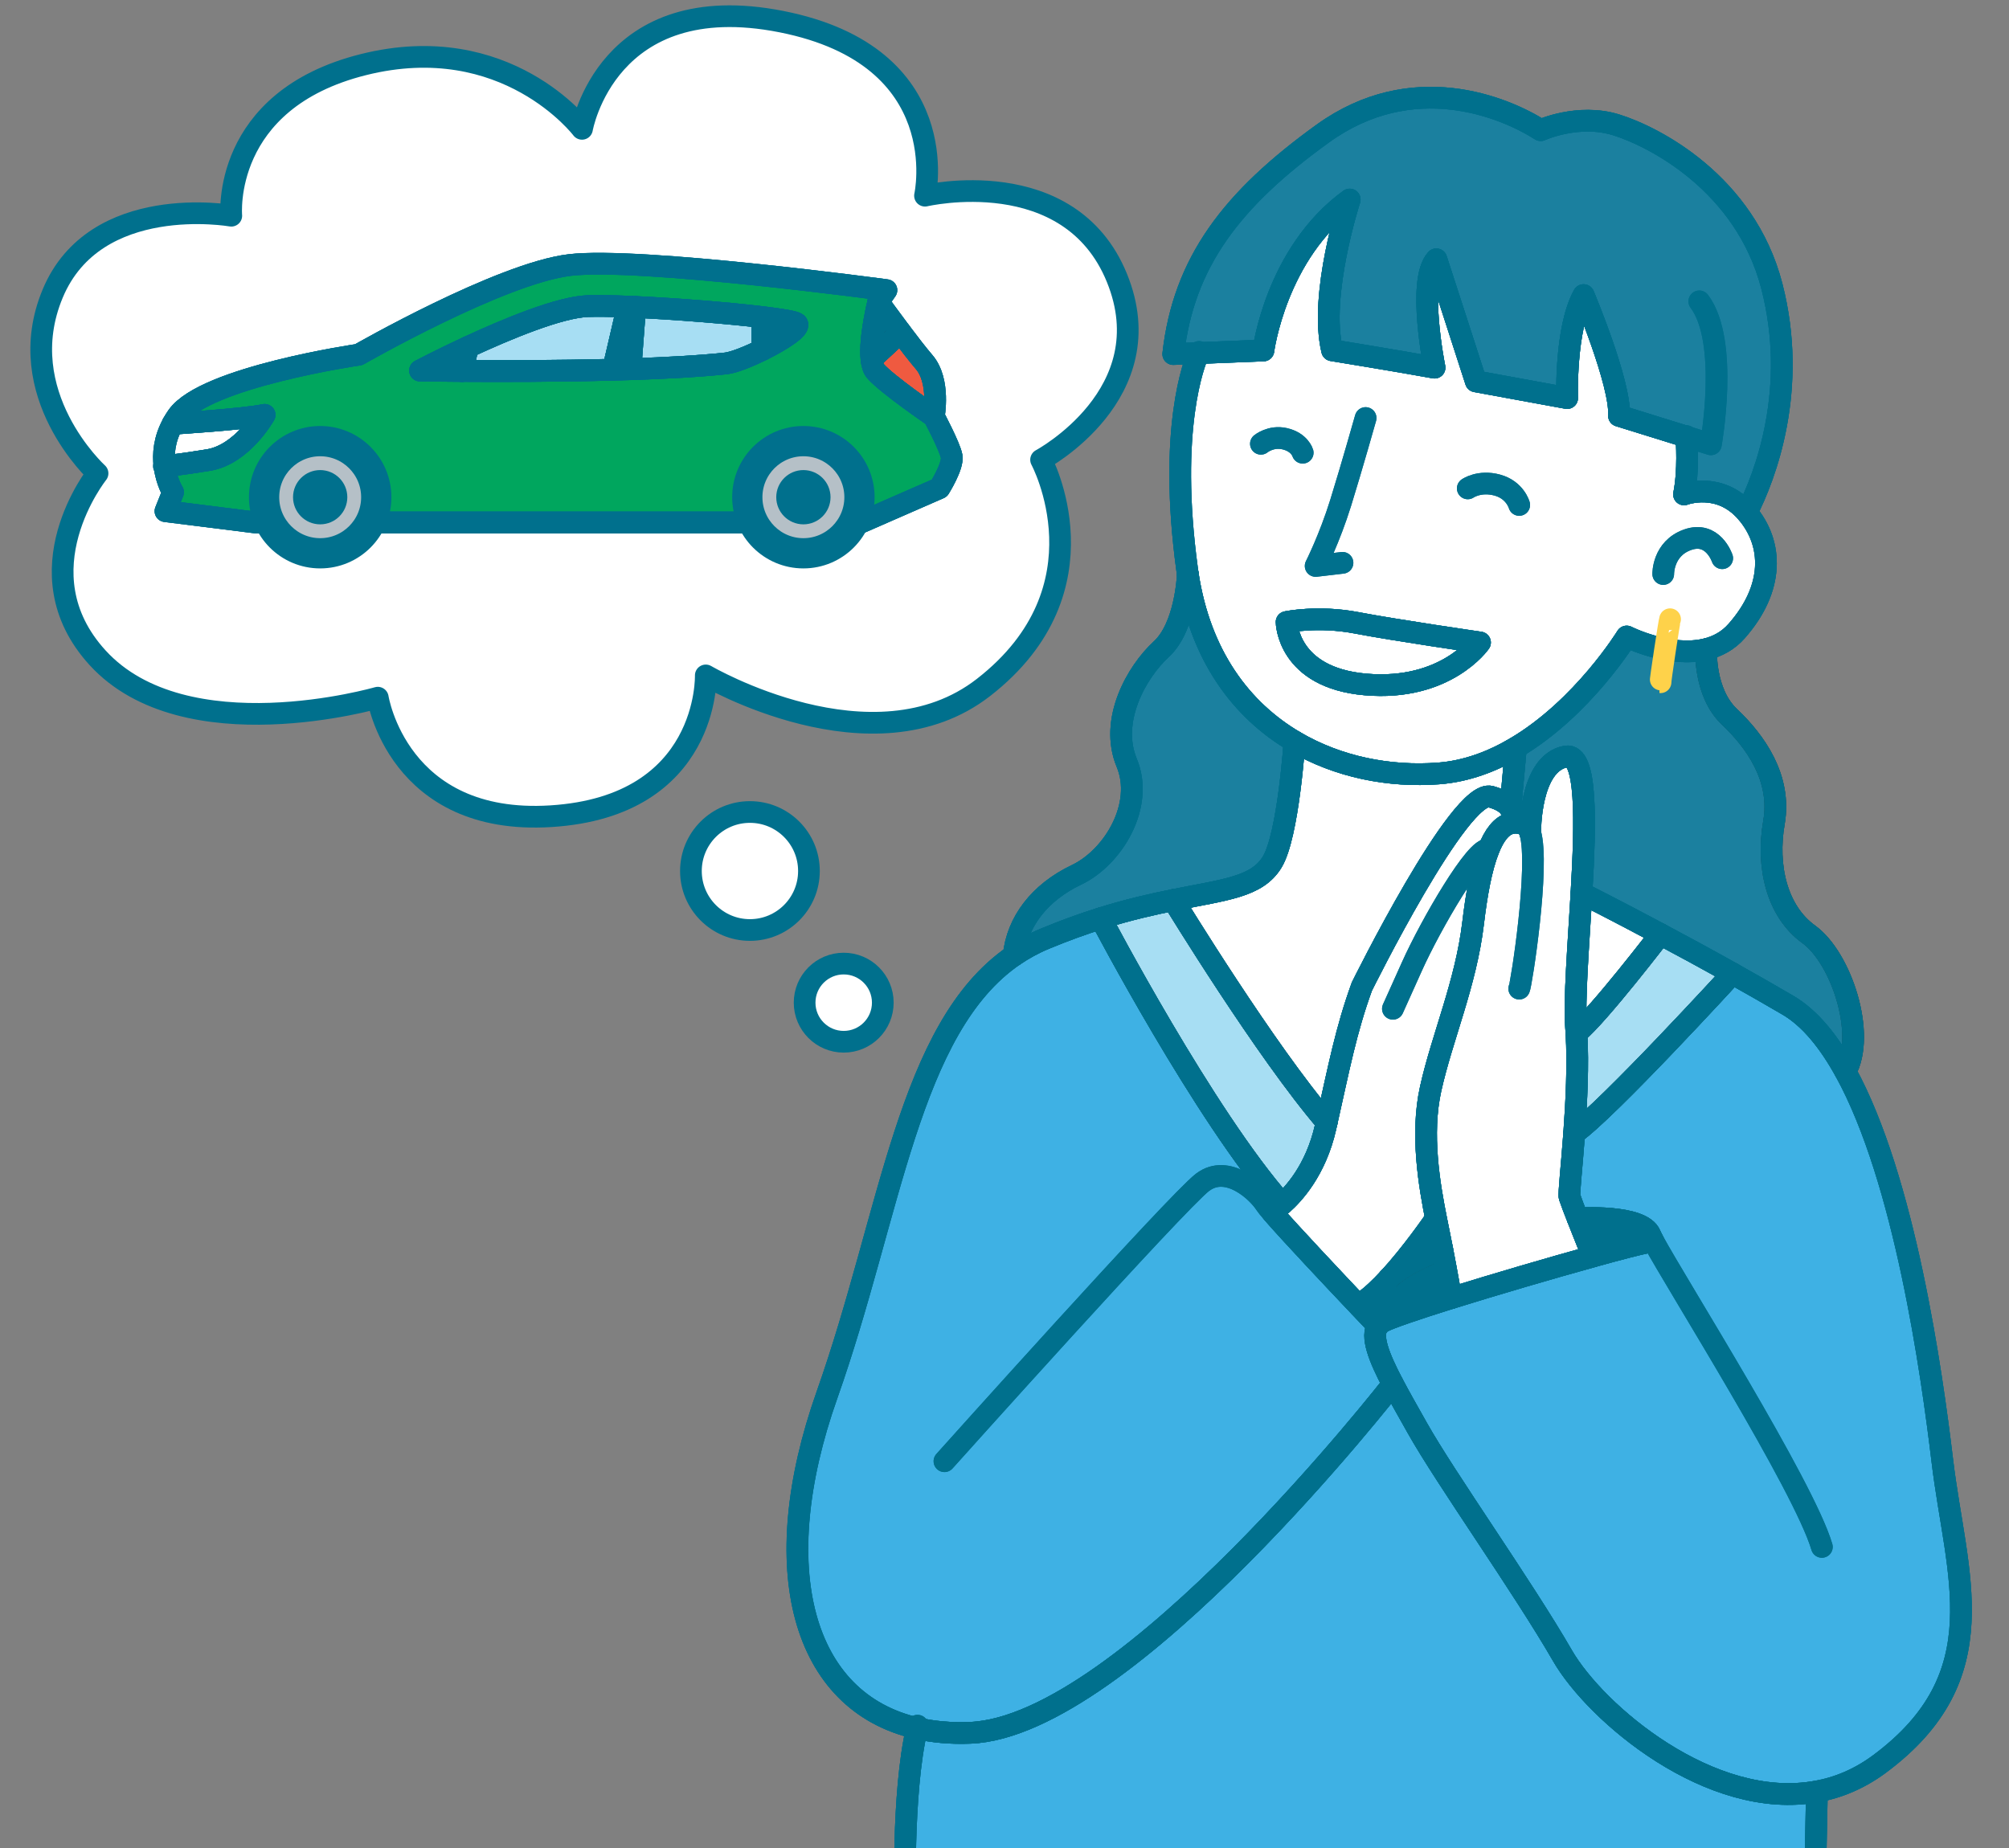 <svg width="250" height="230" viewBox="0 0 250 230" fill="none" xmlns="http://www.w3.org/2000/svg">
<rect x="0" y="0" width="250" height="230" fill="#808080" stroke="none"/>
<g clip-path="url(#clip0_2023_15756)">
<path d="M114.111 215.098C112.185 223.23 112.67 237.405 112.67 237.405H225.811L226.1 223.061L226.087 222.96C212.868 225.392 198.578 213.211 194.448 206.056C189.496 197.466 179.916 183.998 176.372 177.699C175.287 175.765 174.222 173.912 173.347 172.241C173.347 172.241 140.172 214.916 120.728 215.657C118.336 215.751 116.126 215.549 114.111 215.091V215.098Z" fill="#3EB1E4"/>
<path d="M146 112.023C152.521 110.709 156.449 110.399 158.329 107.26C160.323 103.925 161.085 92.276 161.085 92.276C154.509 88.402 149.348 81.624 147.812 71.457C147.799 71.807 147.516 78.033 144.511 80.802C141.411 83.652 138.023 89.688 140.212 94.944C142.409 100.212 138.562 106.687 133.96 108.883C129.352 111.08 126.569 114.738 126.145 118.935C127.33 118.127 128.604 117.42 129.985 116.847C132.491 115.803 134.822 114.967 136.978 114.293C140.421 113.215 143.406 112.542 146 112.023Z" fill="#1B809F"/>
<path d="M136.978 114.294C136.978 114.294 149.907 138.953 159.569 149.854C160.923 148.668 163.746 145.656 164.959 140.267C165.006 140.064 165.053 139.869 165.087 139.68C157.527 130.895 146.289 112.495 145.993 112.023C143.399 112.542 140.414 113.216 136.972 114.294H136.978Z" fill="#A7DEF3"/>
<path d="M209.857 54.344C209.897 54.89 210.16 58.541 209.567 61.533C209.567 61.533 213.987 59.842 217.356 63.77C219.687 59.256 223.803 48.395 220.482 35.587C217.167 22.786 205.815 16.992 201.098 15.53C196.375 14.068 191.727 16.197 191.727 16.197C187.125 13.266 175.752 8.59 164.622 16.608C153.229 24.814 147.28 32.677 146 44.063L149.14 43.941L157.218 43.618C157.218 43.618 158.767 31.524 167.957 24.834C167.957 24.834 164.11 36.672 165.768 43.591C165.768 43.591 174.169 44.959 178.515 45.754C178.515 45.754 176.318 34.927 178.737 32.272C178.737 32.272 182.887 45.053 183.655 47.458L195.015 49.54C195.015 49.54 194.738 40.903 197.063 36.726C197.063 36.726 201.698 47.721 201.469 51.743L209.85 54.344H209.857Z" fill="#1B809F"/>
<path d="M149.139 43.948C148.621 45.1 145.333 53.34 147.725 70.891C147.745 71.073 147.778 71.255 147.805 71.443C147.799 71.45 147.805 71.45 147.805 71.457C149.342 81.624 154.502 88.401 161.078 92.275C166.508 95.489 172.909 96.722 179.006 96.264C182.503 96.001 185.744 94.755 188.634 93.043C197.009 88.085 202.425 79.218 202.425 79.218C202.425 79.218 207.741 81.906 212.309 80.795C213.711 80.458 215.038 79.764 216.123 78.524C220.771 73.242 220.711 67.691 217.349 63.769C213.98 59.842 209.56 61.533 209.56 61.533C210.16 58.541 209.89 54.889 209.85 54.344L201.469 51.743C201.698 47.721 197.062 36.725 197.062 36.725C194.738 40.903 195.014 49.54 195.014 49.54L183.655 47.458C182.894 45.06 178.737 32.272 178.737 32.272C176.318 34.927 178.514 45.754 178.514 45.754C174.169 44.959 165.767 43.591 165.767 43.591C164.11 36.672 167.957 24.834 167.957 24.834C158.767 31.524 157.218 43.618 157.218 43.618L149.139 43.941V43.948ZM169.924 85.188C160.175 84.345 160.101 77.419 160.101 77.419C160.101 77.419 164.002 76.591 168.792 77.514C173.576 78.43 184.167 79.966 184.167 79.966C184.167 79.966 179.956 86.057 169.924 85.188Z" fill="white"/>
<path d="M158.329 107.259C156.45 110.399 152.522 110.709 146 112.023C146.29 112.488 157.528 130.894 165.094 139.68C166.643 132.794 167.499 128.24 169.473 122.796C169.473 122.796 181.681 98.083 185.515 99.154C186.936 99.552 187.63 100.104 187.954 100.643L188.641 93.043C185.751 94.755 182.51 96.001 179.013 96.264C172.909 96.722 166.515 95.482 161.085 92.275C161.085 92.275 160.33 103.924 158.329 107.259Z" fill="white"/>
<path d="M114.112 215.099C116.119 215.557 118.329 215.759 120.728 215.665C140.172 214.924 173.347 172.249 173.347 172.249C171.595 168.921 170.564 166.28 171.467 165.013C171.305 164.838 170.436 163.928 169.203 162.628C166.043 159.293 160.526 153.438 158.349 150.925L158.841 150.433C158.841 150.433 159.131 150.245 159.582 149.854C149.921 138.953 136.992 114.294 136.992 114.294C134.836 114.968 132.505 115.803 129.998 116.847C128.624 117.42 127.344 118.128 126.158 118.936C113.034 127.964 110.898 151.08 102.914 173.637C95.281 195.203 99.788 211.831 114.125 215.099H114.112Z" fill="#3EB1E4"/>
<path d="M165.087 139.679C165.046 139.868 165.006 140.07 164.959 140.266C163.746 145.655 160.923 148.667 159.569 149.853C159.117 150.244 158.828 150.432 158.828 150.432L158.336 150.924C160.512 153.437 166.037 159.299 169.19 162.627L169.695 161.987C170.672 161.306 171.75 160.276 172.808 159.13C172.815 159.123 172.828 159.117 172.842 159.097C175.718 155.97 178.413 152.029 178.413 152.029L178.757 151.962C177.854 147.468 176.769 141.141 178.029 135.489C179.458 129.061 182.402 122.445 183.311 114.866C183.729 111.308 184.315 108.047 185.225 105.743C185.926 103.951 186.828 102.745 188.001 102.455L187.98 102.388C187.98 102.388 188.486 101.539 187.947 100.643C187.623 100.097 186.929 99.552 185.508 99.154C181.674 98.083 169.466 122.795 169.466 122.795C167.492 128.239 166.636 132.787 165.087 139.679Z" fill="white"/>
<path d="M160.108 77.42C160.108 77.42 160.183 84.346 169.932 85.188C179.963 86.057 184.174 79.967 184.174 79.967C184.174 79.967 173.583 78.431 168.8 77.514C164.003 76.598 160.108 77.42 160.108 77.42Z" fill="white"/>
<path d="M169.702 161.987L169.196 162.627C170.429 163.928 171.298 164.837 171.46 165.012C171.588 164.837 171.75 164.682 171.959 164.561C172.76 164.089 176.196 162.924 180.582 161.556C180.549 161.388 180.138 158.908 179.464 155.445C179.464 155.445 174.997 157.002 172.841 159.09C172.834 159.104 172.821 159.11 172.808 159.124C171.75 160.269 170.672 161.3 169.695 161.981L169.702 161.987Z" fill="#00708D"/>
<path d="M205.747 154.475L204.965 154.636C203.921 154.839 201.408 155.485 198.215 156.375C193.04 157.803 186.067 159.844 180.576 161.556C176.19 162.93 172.754 164.096 171.952 164.567C171.743 164.689 171.588 164.844 171.454 165.019C170.551 166.279 171.582 168.926 173.333 172.255C174.216 173.932 175.274 175.778 176.359 177.712C179.896 184.011 189.476 197.473 194.435 206.07C198.565 213.225 212.855 225.406 226.074 222.974C228.748 222.495 231.39 221.397 233.882 219.551C248.691 208.556 243.409 196.017 241.711 181.876C240.384 170.813 237.035 146.821 229.645 133.38C227.596 129.641 225.225 126.723 222.503 125.12C220.192 123.766 217.861 122.438 215.59 121.165C215.59 121.165 199.946 138.251 195.89 141.054C195.574 145.325 195.203 148.647 195.311 148.95C195.553 149.671 195.931 150.641 196.321 151.638H196.328C196.328 151.638 204.319 151.106 205.363 153.7C205.424 153.862 205.565 154.118 205.747 154.475Z" fill="#3EB1E4"/>
<path d="M172.842 159.097C174.998 157.008 179.465 155.452 179.465 155.452C179.357 154.893 179.236 154.307 179.114 153.7C179.007 153.154 178.885 152.582 178.764 151.962L178.42 152.029C178.42 152.029 175.719 155.964 172.849 159.097H172.842Z" fill="#EF5A40"/>
<path d="M190.419 103.622C190.419 103.622 190.284 94.991 194.866 94.156C197.513 93.684 197.318 102.234 196.799 111.154C196.799 111.154 200.869 113.196 206.622 116.268C209.324 117.703 212.396 119.374 215.59 121.159C217.86 122.426 220.191 123.76 222.502 125.114C225.224 126.711 227.596 129.635 229.644 133.374C232.251 128.739 229.118 119.226 225.09 116.302C221.054 113.384 219.814 107.745 220.744 102.396C221.721 96.831 218.406 92.242 215.206 89.217C212.006 86.192 212.309 80.809 212.309 80.809C207.734 81.927 202.425 79.232 202.425 79.232C202.425 79.232 197.001 88.092 188.633 93.051L187.946 100.657C188.479 101.553 187.98 102.402 187.98 102.402L188 102.47C188.526 102.335 189.119 102.389 189.765 102.652C190.048 102.766 190.257 103.11 190.405 103.629H190.412L190.419 103.622Z" fill="#1B809F"/>
<path d="M196.133 127.896L196.18 128.583C198.902 126.366 206.63 116.267 206.63 116.267C200.876 113.195 196.807 111.153 196.807 111.153C196.423 117.682 195.877 124.406 196.133 127.896Z" fill="white"/>
<path d="M196.173 128.583L196.126 127.896C195.863 124.4 196.416 117.682 196.8 111.154C197.318 102.24 197.514 93.684 194.866 94.155C190.278 94.991 190.419 103.621 190.419 103.621H190.413C190.258 103.103 190.056 102.759 189.773 102.644C189.126 102.375 188.533 102.321 188.007 102.463C186.835 102.752 185.932 103.958 185.232 105.75C184.322 108.055 183.743 111.315 183.318 114.873C182.409 122.452 179.464 129.062 178.036 135.496C176.776 141.155 177.861 147.475 178.764 151.969C178.885 152.589 179.006 153.161 179.114 153.707C179.235 154.314 179.357 154.9 179.464 155.459C180.138 158.922 180.549 161.401 180.583 161.563C186.074 159.852 193.047 157.81 198.221 156.382C198.221 156.382 197.211 153.936 196.328 151.652C195.937 150.648 195.567 149.678 195.317 148.964C195.21 148.661 195.587 145.339 195.897 141.068C196.18 137.194 196.409 132.525 196.18 128.604L196.173 128.583Z" fill="white"/>
<path d="M196.173 128.584C196.402 132.505 196.173 137.167 195.89 141.048C199.952 138.252 215.59 121.159 215.59 121.159C212.396 119.367 209.317 117.703 206.622 116.268C206.622 116.268 198.895 126.367 196.173 128.584Z" fill="#A7DEF3"/>
<path d="M205.363 153.701C204.319 151.1 196.328 151.639 196.328 151.639H196.321C197.211 153.923 198.214 156.369 198.214 156.369C201.408 155.479 203.921 154.833 204.965 154.63L205.747 154.469C205.565 154.118 205.424 153.856 205.363 153.694V153.701Z" fill="#00708D"/>
<path d="M211.46 37.506C215.219 42.485 212.901 55.3 212.901 55.3L209.849 54.35L201.468 51.749C201.697 47.727 197.062 36.732 197.062 36.732C194.737 40.909 195.014 49.546 195.014 49.546L183.654 47.464C182.893 45.066 178.736 32.278 178.736 32.278C176.317 34.933 178.514 45.76 178.514 45.76C174.168 44.965 165.767 43.597 165.767 43.597C164.109 36.678 167.956 24.84 167.956 24.84C158.766 31.53 157.217 43.624 157.217 43.624L149.139 43.947L145.999 44.069C147.286 32.682 153.235 24.82 164.621 16.614C175.751 8.596 187.124 13.272 191.726 16.203C191.726 16.203 196.374 14.081 201.097 15.536C205.814 16.998 217.159 22.792 220.481 35.593C223.796 48.401 219.686 59.261 217.355 63.776" stroke="#00708D" stroke-width="2.7" stroke-linecap="round" stroke-linejoin="round"/>
<path d="M169.937 52.025C169.937 52.025 168.226 58.096 166.838 62.569C165.444 67.043 163.719 70.439 163.719 70.439L167.061 70.048" stroke="#00708D" stroke-width="2.7" stroke-linecap="round" stroke-linejoin="round"/>
<path d="M214.31 69.476C214.31 69.476 213.164 66.033 209.978 67.185C206.899 68.297 206.973 71.443 206.973 71.443" stroke="#00708D" stroke-width="2.7" stroke-linecap="round" stroke-linejoin="round"/>
<path d="M184.173 79.966C184.173 79.966 173.582 78.43 168.799 77.513C164.002 76.597 160.107 77.419 160.107 77.419C160.107 77.419 160.182 84.345 169.931 85.187C179.963 86.056 184.173 79.966 184.173 79.966Z" stroke="#00708D" stroke-width="2.7" stroke-linecap="round" stroke-linejoin="round"/>
<path d="M189.051 62.846C189.051 62.846 188.539 60.973 186.322 60.373C184.099 59.767 182.65 60.785 182.65 60.785" stroke="#00708D" stroke-width="2.7" stroke-linecap="round" stroke-linejoin="round"/>
<path d="M162.108 56.344C162.108 56.344 161.731 55.024 159.845 54.599C158.147 54.215 156.907 55.233 156.907 55.233" stroke="#00708D" stroke-width="2.7" stroke-linecap="round" stroke-linejoin="round"/>
<path d="M189.052 123.044C189.287 122.721 191.639 107.71 190.413 103.627C190.258 103.109 190.056 102.765 189.773 102.65C189.126 102.381 188.533 102.327 188.007 102.468C186.835 102.758 185.932 103.964 185.232 105.756C184.322 108.061 183.743 111.321 183.318 114.879C182.409 122.458 179.464 129.068 178.036 135.502C176.776 141.161 177.861 147.481 178.764 151.975C178.885 152.595 179.006 153.167 179.114 153.713C179.235 154.319 179.357 154.906 179.464 155.465C180.138 158.928 180.549 161.407 180.583 161.569" stroke="#00708D" stroke-width="2.7" stroke-linecap="round" stroke-linejoin="round"/>
<path d="M190.419 103.62C190.419 103.62 190.285 94.99 194.866 94.154C197.514 93.683 197.318 102.233 196.8 111.153C196.416 117.681 195.87 124.405 196.126 127.895L196.173 128.582C196.402 132.504 196.173 137.166 195.89 141.047C195.573 145.318 195.203 148.64 195.311 148.943C195.553 149.664 195.931 150.634 196.321 151.631C197.211 153.915 198.215 156.361 198.215 156.361" stroke="#00708D" stroke-width="2.7" stroke-linecap="round" stroke-linejoin="round"/>
<path d="M204.965 154.63C203.921 154.832 201.408 155.479 198.215 156.368C193.04 157.796 186.067 159.838 180.576 161.549C176.19 162.923 172.754 164.089 171.952 164.561C171.743 164.682 171.588 164.837 171.454 165.012C170.551 166.272 171.582 168.92 173.333 172.248C174.216 173.926 175.274 175.772 176.359 177.705C179.896 184.005 189.476 197.466 194.435 206.063C198.565 213.218 212.855 225.399 226.074 222.967C228.748 222.489 231.39 221.391 233.882 219.544C248.691 208.549 243.409 196.011 241.711 181.869C240.384 170.806 237.035 146.814 229.645 133.373C227.596 129.634 225.225 126.717 222.503 125.113C220.192 123.759 217.861 122.432 215.59 121.158C212.397 119.366 209.318 117.702 206.623 116.267C200.869 113.195 196.8 111.153 196.8 111.153" stroke="#00708D" stroke-width="2.7" stroke-linecap="round" stroke-linejoin="round"/>
<path d="M158.827 150.432C158.827 150.432 159.117 150.244 159.568 149.853C160.922 148.667 163.745 145.655 164.958 140.266C165.005 140.063 165.052 139.868 165.086 139.679C166.636 132.794 167.491 128.239 169.465 122.795C169.465 122.795 181.674 98.083 185.507 99.154C186.929 99.552 187.623 100.104 187.946 100.643C188.478 101.539 187.98 102.388 187.98 102.388" stroke="#00708D" stroke-width="2.7" stroke-linecap="round" stroke-linejoin="round"/>
<path d="M185.224 105.749C183.789 105.19 178.056 115.034 175.698 120.289L173.333 125.551" stroke="#00708D" stroke-width="2.7" stroke-linecap="round" stroke-linejoin="round"/>
<path d="M171.487 165.046L171.453 165.012C171.292 164.837 170.423 163.927 169.19 162.627C166.03 159.292 160.512 153.437 158.336 150.924C157.891 150.412 157.588 150.035 157.473 149.853C156.557 148.391 152.798 144.766 149.651 147.145C146.498 149.53 117.527 181.862 117.527 181.862" stroke="#00708D" stroke-width="2.7" stroke-linecap="round" stroke-linejoin="round"/>
<path d="M126.145 118.934C127.33 118.126 128.604 117.418 129.985 116.846C132.491 115.801 134.822 114.966 136.978 114.292C140.421 113.214 143.406 112.54 146 112.022C152.521 110.708 156.449 110.398 158.329 107.258C160.323 103.923 161.085 92.274 161.085 92.274" stroke="#00708D" stroke-width="2.7" stroke-linecap="round" stroke-linejoin="round"/>
<path d="M173.34 172.248C173.34 172.248 140.165 214.922 120.721 215.663C118.329 215.758 116.119 215.556 114.105 215.097C99.767 211.83 95.267 195.202 102.894 173.636C110.877 151.072 113.006 127.963 126.138 118.941" stroke="#00708D" stroke-width="2.7" stroke-linecap="round" stroke-linejoin="round"/>
<path d="M196.327 151.638C196.327 151.638 204.318 151.106 205.362 153.699C205.423 153.861 205.564 154.117 205.746 154.474C208.582 159.736 224.476 184.921 226.713 192.527" stroke="#00708D" stroke-width="2.7" stroke-linecap="round" stroke-linejoin="round"/>
<path d="M172.815 159.13C171.757 160.275 170.679 161.306 169.702 161.987" stroke="#00708D" stroke-width="2.7" stroke-linecap="round" stroke-linejoin="round"/>
<path d="M178.413 152.035C178.413 152.035 175.711 155.97 172.841 159.103" stroke="#00708D" stroke-width="2.7" stroke-linecap="round" stroke-linejoin="round"/>
<path d="M112.662 237.412C112.662 237.412 112.184 223.237 114.104 215.105C114.124 214.997 114.151 214.882 114.178 214.774" stroke="#00708D" stroke-width="2.7" stroke-linecap="round" stroke-linejoin="round"/>
<path d="M226.093 223.067L225.804 237.411" stroke="#00708D" stroke-width="2.7" stroke-linecap="round" stroke-linejoin="round"/>
<path d="M188.64 93.05L187.946 100.65" stroke="#00708D" stroke-width="2.7" stroke-linecap="round" stroke-linejoin="round"/>
<path d="M147.811 71.442C147.778 71.26 147.751 71.079 147.73 70.89C145.339 53.339 148.627 45.099 149.145 43.947C149.192 43.846 149.213 43.799 149.213 43.799" stroke="#00708D" stroke-width="2.7" stroke-linecap="round" stroke-linejoin="round"/>
<path d="M209.844 54.275C209.844 54.275 209.844 54.296 209.85 54.343C209.891 54.889 210.153 58.54 209.561 61.532C209.561 61.532 213.98 59.84 217.349 63.768C220.711 67.689 220.772 73.241 216.123 78.523C215.038 79.763 213.704 80.457 212.309 80.794C207.735 81.912 202.426 79.217 202.426 79.217C202.426 79.217 197.002 88.077 188.634 93.036C185.744 94.754 182.503 96 179.007 96.263C172.902 96.721 166.509 95.481 161.078 92.274C154.503 88.4 149.342 81.623 147.806 71.456" stroke="#00708D" stroke-width="2.7" stroke-linecap="round" stroke-linejoin="round"/>
<path d="M172.841 159.096C172.841 159.096 172.821 159.116 172.808 159.129" stroke="#00708D" stroke-width="2.7" stroke-linecap="round" stroke-linejoin="round"/>
<path d="M179.464 155.451C179.464 155.451 174.997 157.008 172.841 159.096" stroke="#2C353B" stroke-width="2.7" stroke-linecap="round" stroke-linejoin="round"/>
<path d="M212.315 80.801C212.315 80.801 212.012 86.184 215.212 89.209C218.406 92.234 221.727 96.822 220.751 102.387C219.821 107.737 221.054 113.376 225.096 116.293C229.125 119.211 232.258 128.731 229.651 133.366" stroke="#2C353B" stroke-width="2.7" stroke-linecap="round" stroke-linejoin="round"/>
<path d="M147.812 71.442C147.812 71.442 147.812 71.449 147.812 71.456C147.799 71.806 147.516 78.032 144.511 80.801C141.411 83.65 138.023 89.687 140.212 94.942C142.409 100.211 138.562 106.686 133.96 108.882C129.352 111.078 126.569 114.737 126.145 118.934" stroke="#00708D" stroke-width="2.7" stroke-linecap="round" stroke-linejoin="round"/>
<path d="M215.597 121.158C215.597 121.158 199.952 138.244 195.896 141.047" stroke="#2C353B" stroke-width="2.7" stroke-linecap="round" stroke-linejoin="round"/>
<path d="M206.629 116.267C206.629 116.267 198.902 126.366 196.18 128.583" stroke="#2C353B" stroke-width="2.7" stroke-linecap="round" stroke-linejoin="round"/>
<path d="M145.999 112.015C146.289 112.486 157.527 130.893 165.093 139.678H165.1" stroke="#2C353B" stroke-width="2.7" stroke-linecap="round" stroke-linejoin="round"/>
<path d="M136.979 114.292C136.979 114.292 149.908 138.951 159.569 149.852" stroke="#2C353B" stroke-width="2.7" stroke-linecap="round" stroke-linejoin="round"/>
<path d="M225.804 237.412L226.094 223.068L226.08 222.967C212.861 225.399 198.571 213.218 194.441 206.063C189.489 197.473 179.909 184.005 176.365 177.705C175.28 175.772 174.216 173.919 173.34 172.248C173.34 172.248 140.165 214.923 120.721 215.664C118.329 215.758 116.119 215.556 114.105 215.098C112.178 223.23 112.663 237.405 112.663 237.405" stroke="#00708D" stroke-width="2.7" stroke-linecap="round" stroke-linejoin="round"/>
<path d="M146 112.023C152.521 110.709 156.449 110.399 158.329 107.26C160.323 103.925 161.085 92.276 161.085 92.276C154.509 88.402 149.348 81.624 147.812 71.457C147.799 71.807 147.516 78.033 144.511 80.802C141.411 83.652 138.023 89.688 140.212 94.944C142.409 100.212 138.562 106.687 133.96 108.883C129.352 111.08 126.569 114.738 126.145 118.935C127.33 118.127 128.604 117.42 129.985 116.847C132.491 115.803 134.822 114.967 136.978 114.293C140.421 113.215 143.406 112.542 146 112.023Z" stroke="#00708D" stroke-width="2.7" stroke-linecap="round" stroke-linejoin="round"/>
<path d="M136.978 114.294C136.978 114.294 149.907 138.953 159.569 149.854C160.923 148.668 163.746 145.656 164.959 140.267C165.006 140.064 165.053 139.869 165.087 139.68C157.527 130.895 146.289 112.495 145.993 112.023C143.399 112.542 140.414 113.216 136.972 114.294H136.978Z" stroke="#00708D" stroke-width="2.7" stroke-linecap="round" stroke-linejoin="round"/>
<path d="M209.857 54.344C209.897 54.89 210.16 58.541 209.567 61.533C209.567 61.533 213.987 59.842 217.356 63.77C219.687 59.256 223.803 48.395 220.482 35.587C217.167 22.786 205.815 16.992 201.098 15.53C196.375 14.068 191.727 16.197 191.727 16.197C187.125 13.266 175.752 8.59 164.622 16.608C153.229 24.814 147.28 32.677 146 44.063L149.14 43.941L157.218 43.618C157.218 43.618 158.767 31.524 167.957 24.834C167.957 24.834 164.11 36.672 165.768 43.591C165.768 43.591 174.169 44.959 178.515 45.754C178.515 45.754 176.318 34.927 178.737 32.272C178.737 32.272 182.887 45.053 183.655 47.458L195.015 49.54C195.015 49.54 194.738 40.903 197.063 36.726C197.063 36.726 201.698 47.721 201.469 51.743L209.85 54.344H209.857Z" stroke="#00708D" stroke-width="2.7" stroke-linecap="round" stroke-linejoin="round"/>
<path d="M149.139 43.948C148.621 45.1 145.333 53.34 147.725 70.891C147.745 71.073 147.778 71.255 147.805 71.443C147.799 71.45 147.805 71.45 147.805 71.457C149.342 81.624 154.502 88.401 161.078 92.275C166.508 95.489 172.909 96.722 179.006 96.264C182.503 96.001 185.744 94.755 188.634 93.043C197.009 88.085 202.425 79.218 202.425 79.218C202.425 79.218 207.741 81.906 212.309 80.795C213.711 80.458 215.038 79.764 216.123 78.524C220.771 73.242 220.711 67.691 217.349 63.769C213.98 59.842 209.56 61.533 209.56 61.533C210.16 58.541 209.89 54.889 209.85 54.344L201.469 51.743C201.698 47.721 197.063 36.725 197.063 36.725C194.738 40.903 195.014 49.54 195.014 49.54L183.655 47.458C182.894 45.06 178.737 32.272 178.737 32.272C176.318 34.927 178.514 45.754 178.514 45.754C174.169 44.959 165.767 43.591 165.767 43.591C164.11 36.672 167.957 24.834 167.957 24.834C158.767 31.524 157.218 43.618 157.218 43.618L149.139 43.941V43.948ZM169.924 85.188C160.175 84.345 160.101 77.419 160.101 77.419C160.101 77.419 164.002 76.591 168.792 77.514C173.576 78.43 184.167 79.966 184.167 79.966C184.167 79.966 179.956 86.057 169.924 85.188Z" stroke="#00708D" stroke-width="2.7" stroke-linecap="round" stroke-linejoin="round"/>
<path d="M158.329 107.259C156.45 110.399 152.522 110.709 146 112.023C146.29 112.488 157.528 130.894 165.094 139.68C166.643 132.794 167.499 128.24 169.473 122.796C169.473 122.796 181.681 98.083 185.515 99.154C186.936 99.552 187.63 100.104 187.954 100.643L188.641 93.043C185.751 94.755 182.51 96.001 179.013 96.264C172.909 96.722 166.515 95.482 161.085 92.275C161.085 92.275 160.33 103.924 158.329 107.259Z" stroke="#00708D" stroke-width="2.7" stroke-linecap="round" stroke-linejoin="round"/>
<path d="M114.112 215.099C116.119 215.557 118.329 215.759 120.728 215.665C140.172 214.924 173.347 172.249 173.347 172.249C171.595 168.921 170.564 166.28 171.467 165.013C171.305 164.838 170.436 163.928 169.203 162.628C166.043 159.293 160.526 153.438 158.349 150.925L158.841 150.433C158.841 150.433 159.131 150.245 159.582 149.854C149.921 138.953 136.992 114.294 136.992 114.294C134.836 114.968 132.505 115.803 129.998 116.847C128.624 117.42 127.344 118.128 126.158 118.936C113.034 127.964 110.898 151.08 102.914 173.637C95.281 195.203 99.788 211.831 114.125 215.099H114.112Z" stroke="#00708D" stroke-width="2.7" stroke-linecap="round" stroke-linejoin="round"/>
<path d="M165.087 139.679C165.046 139.868 165.006 140.07 164.959 140.266C163.746 145.655 160.923 148.667 159.569 149.853C159.117 150.244 158.828 150.432 158.828 150.432L158.336 150.924C160.512 153.437 166.037 159.299 169.19 162.627L169.695 161.987C170.672 161.306 171.75 160.276 172.808 159.13C172.815 159.123 172.828 159.117 172.842 159.097C175.718 155.97 178.413 152.029 178.413 152.029L178.757 151.962C177.854 147.468 176.769 141.141 178.029 135.489C179.458 129.061 182.402 122.445 183.311 114.866C183.729 111.308 184.315 108.047 185.225 105.743C185.926 103.951 186.828 102.745 188.001 102.455L187.98 102.388C187.98 102.388 188.486 101.539 187.947 100.643C187.623 100.097 186.929 99.552 185.508 99.154C181.674 98.083 169.466 122.795 169.466 122.795C167.492 128.239 166.636 132.787 165.087 139.679Z" stroke="#00708D" stroke-width="2.7" stroke-linecap="round" stroke-linejoin="round"/>
<path d="M160.108 77.42C160.108 77.42 160.183 84.346 169.932 85.188C179.963 86.057 184.174 79.967 184.174 79.967C184.174 79.967 173.583 78.431 168.8 77.514C164.003 76.598 160.108 77.42 160.108 77.42Z" stroke="#00708D" stroke-width="2.7" stroke-linecap="round" stroke-linejoin="round"/>
<path d="M169.702 161.987L169.196 162.627C170.429 163.928 171.298 164.837 171.46 165.012C171.588 164.837 171.75 164.682 171.959 164.561C172.76 164.089 176.196 162.924 180.582 161.556C180.549 161.388 180.138 158.908 179.464 155.445C179.464 155.445 174.997 157.002 172.841 159.09C172.834 159.104 172.821 159.11 172.808 159.124C171.75 160.269 170.672 161.3 169.695 161.981L169.702 161.987Z" stroke="#00708D" stroke-width="2.7" stroke-linecap="round" stroke-linejoin="round"/>
<path d="M205.747 154.475L204.965 154.636C203.921 154.839 201.408 155.485 198.215 156.375C193.04 157.803 186.067 159.844 180.576 161.556C176.19 162.93 172.754 164.096 171.952 164.567C171.743 164.689 171.588 164.844 171.454 165.019C170.551 166.279 171.582 168.926 173.333 172.255C174.216 173.932 175.274 175.778 176.359 177.712C179.896 184.011 189.476 197.473 194.435 206.07C198.565 213.225 212.855 225.406 226.074 222.974C228.748 222.495 231.39 221.397 233.882 219.551C248.691 208.556 243.409 196.017 241.711 181.876C240.384 170.813 237.035 146.821 229.645 133.38C227.596 129.641 225.225 126.723 222.503 125.12C220.192 123.766 217.861 122.438 215.59 121.165C215.59 121.165 199.946 138.251 195.89 141.054C195.574 145.325 195.203 148.647 195.311 148.95C195.553 149.671 195.931 150.641 196.321 151.638H196.328C196.328 151.638 204.319 151.106 205.363 153.7C205.424 153.862 205.565 154.118 205.747 154.475Z" stroke="#00708D" stroke-width="2.7" stroke-linecap="round" stroke-linejoin="round"/>
<path d="M172.842 159.097C174.998 157.008 179.465 155.452 179.465 155.452C179.357 154.893 179.236 154.307 179.114 153.7C179.007 153.154 178.885 152.582 178.764 151.962L178.42 152.029C178.42 152.029 175.719 155.964 172.849 159.097H172.842Z" stroke="#00708D" stroke-width="2.7" stroke-linecap="round" stroke-linejoin="round"/>
<path d="M190.419 103.622C190.419 103.622 190.284 94.991 194.866 94.156C197.513 93.684 197.318 102.234 196.799 111.154C196.799 111.154 200.869 113.196 206.622 116.268C209.324 117.703 212.396 119.374 215.59 121.159C217.86 122.426 220.191 123.76 222.502 125.114C225.224 126.711 227.596 129.635 229.644 133.374C232.251 128.739 229.118 119.226 225.09 116.302C221.054 113.384 219.814 107.745 220.744 102.396C221.721 96.831 218.406 92.242 215.206 89.217C212.006 86.192 212.309 80.809 212.309 80.809C207.734 81.927 202.425 79.232 202.425 79.232C202.425 79.232 197.001 88.092 188.633 93.051L187.946 100.657C188.479 101.553 187.98 102.402 187.98 102.402L188 102.47C188.526 102.335 189.119 102.389 189.765 102.652C190.048 102.766 190.257 103.11 190.405 103.629H190.412L190.419 103.622Z" stroke="#00708D" stroke-width="2.7" stroke-linecap="round" stroke-linejoin="round"/>
<path d="M196.133 127.896L196.18 128.583C198.902 126.366 206.63 116.267 206.63 116.267C200.876 113.195 196.807 111.153 196.807 111.153C196.423 117.682 195.877 124.406 196.133 127.896Z" stroke="#00708D" stroke-width="2.7" stroke-linecap="round" stroke-linejoin="round"/>
<path d="M196.173 128.583L196.126 127.896C195.863 124.4 196.416 117.682 196.8 111.154C197.318 102.24 197.514 93.684 194.866 94.155C190.278 94.991 190.419 103.621 190.419 103.621H190.413C190.258 103.103 190.056 102.759 189.773 102.644C189.126 102.375 188.533 102.321 188.007 102.463C186.835 102.752 185.932 103.958 185.232 105.75C184.322 108.055 183.743 111.315 183.318 114.873C182.409 122.452 179.464 129.062 178.036 135.496C176.776 141.155 177.861 147.475 178.764 151.969C178.885 152.589 179.006 153.161 179.114 153.707C179.235 154.314 179.357 154.9 179.464 155.459C180.138 158.922 180.549 161.401 180.583 161.563C186.074 159.852 193.047 157.81 198.221 156.382C198.221 156.382 197.211 153.936 196.328 151.652C195.937 150.648 195.567 149.678 195.317 148.964C195.21 148.661 195.587 145.339 195.897 141.068C196.18 137.194 196.409 132.525 196.18 128.604L196.173 128.583Z" stroke="#00708D" stroke-width="2.7" stroke-linecap="round" stroke-linejoin="round"/>
<path d="M196.173 128.584C196.402 132.505 196.173 137.167 195.89 141.048C199.952 138.252 215.59 121.159 215.59 121.159C212.396 119.367 209.317 117.703 206.622 116.268C206.622 116.268 198.895 126.367 196.173 128.584Z" stroke="#00708D" stroke-width="2.7" stroke-linecap="round" stroke-linejoin="round"/>
<path d="M205.363 153.701C204.319 151.1 196.328 151.639 196.328 151.639H196.321C197.211 153.923 198.214 156.369 198.214 156.369C201.408 155.479 203.921 154.833 204.965 154.63L205.747 154.469C205.565 154.118 205.424 153.856 205.363 153.694V153.701Z" stroke="#00708D" stroke-width="2.7" stroke-linecap="round" stroke-linejoin="round"/>
<path d="M211.46 37.506C215.219 42.485 212.901 55.3 212.901 55.3L209.849 54.35L201.468 51.749C201.697 47.727 197.062 36.732 197.062 36.732C194.737 40.909 195.014 49.546 195.014 49.546L183.654 47.464C182.893 45.066 178.736 32.278 178.736 32.278C176.317 34.933 178.514 45.76 178.514 45.76C174.168 44.965 165.767 43.597 165.767 43.597C164.109 36.678 167.956 24.84 167.956 24.84C158.766 31.53 157.217 43.624 157.217 43.624L149.139 43.947L145.999 44.069C147.286 32.682 153.235 24.82 164.621 16.614C175.751 8.596 187.124 13.272 191.726 16.203C191.726 16.203 196.374 14.081 201.097 15.536C205.814 16.998 217.159 22.792 220.481 35.593C223.796 48.401 219.686 59.261 217.355 63.776" stroke="#00708D" stroke-width="2.7" stroke-linecap="round" stroke-linejoin="round"/>
<path d="M169.937 52.025C169.937 52.025 168.226 58.096 166.838 62.569C165.444 67.043 163.719 70.439 163.719 70.439L167.061 70.048" stroke="#00708D" stroke-width="2.7" stroke-linecap="round" stroke-linejoin="round"/>
<path d="M214.31 69.476C214.31 69.476 213.164 66.033 209.978 67.185C206.899 68.297 206.973 71.443 206.973 71.443" stroke="#00708D" stroke-width="2.7" stroke-linecap="round" stroke-linejoin="round"/>
<path d="M184.173 79.966C184.173 79.966 173.582 78.43 168.799 77.513C164.002 76.597 160.107 77.419 160.107 77.419C160.107 77.419 160.182 84.345 169.931 85.187C179.963 86.056 184.173 79.966 184.173 79.966Z" stroke="#00708D" stroke-width="2.7" stroke-linecap="round" stroke-linejoin="round"/>
<path d="M189.051 62.846C189.051 62.846 188.539 60.973 186.322 60.373C184.099 59.767 182.65 60.785 182.65 60.785" stroke="#00708D" stroke-width="2.7" stroke-linecap="round" stroke-linejoin="round"/>
<path d="M162.108 56.344C162.108 56.344 161.731 55.024 159.845 54.599C158.147 54.215 156.907 55.233 156.907 55.233" stroke="#00708D" stroke-width="2.7" stroke-linecap="round" stroke-linejoin="round"/>
<path d="M189.052 123.044C189.287 122.721 191.639 107.71 190.413 103.627C190.258 103.109 190.056 102.765 189.773 102.65C189.126 102.381 188.533 102.327 188.007 102.468C186.835 102.758 185.932 103.964 185.232 105.756C184.322 108.061 183.743 111.321 183.318 114.879C182.409 122.458 179.464 129.068 178.036 135.502C176.776 141.161 177.861 147.481 178.764 151.975C178.885 152.595 179.006 153.167 179.114 153.713C179.235 154.319 179.357 154.906 179.464 155.465C180.138 158.928 180.549 161.407 180.583 161.569" stroke="#00708D" stroke-width="2.7" stroke-linecap="round" stroke-linejoin="round"/>
<path d="M190.419 103.62C190.419 103.62 190.285 94.99 194.866 94.154C197.514 93.683 197.318 102.233 196.8 111.153C196.416 117.681 195.87 124.405 196.126 127.895L196.173 128.582C196.402 132.504 196.173 137.166 195.89 141.047C195.573 145.318 195.203 148.64 195.311 148.943C195.553 149.664 195.931 150.634 196.321 151.631C197.211 153.915 198.215 156.361 198.215 156.361" stroke="#00708D" stroke-width="2.7" stroke-linecap="round" stroke-linejoin="round"/>
<path d="M204.965 154.63C203.921 154.832 201.408 155.479 198.215 156.368C193.04 157.796 186.067 159.838 180.576 161.549C176.19 162.923 172.754 164.089 171.952 164.561C171.743 164.682 171.588 164.837 171.454 165.012C170.551 166.272 171.582 168.92 173.333 172.248C174.216 173.926 175.274 175.772 176.359 177.705C179.896 184.005 189.476 197.466 194.435 206.063C198.565 213.218 212.855 225.399 226.074 222.967C228.748 222.489 231.39 221.391 233.882 219.544C248.691 208.549 243.409 196.011 241.711 181.869C240.384 170.806 237.035 146.814 229.645 133.373C227.596 129.634 225.225 126.717 222.503 125.113C220.192 123.759 217.861 122.432 215.59 121.158C212.397 119.366 209.318 117.702 206.623 116.267C200.869 113.195 196.8 111.153 196.8 111.153" stroke="#00708D" stroke-width="2.7" stroke-linecap="round" stroke-linejoin="round"/>
<path d="M158.827 150.432C158.827 150.432 159.117 150.244 159.568 149.853C160.922 148.667 163.745 145.655 164.958 140.266C165.005 140.063 165.052 139.868 165.086 139.679C166.636 132.794 167.491 128.239 169.465 122.795C169.465 122.795 181.674 98.083 185.507 99.154C186.929 99.552 187.623 100.104 187.946 100.643C188.478 101.539 187.98 102.388 187.98 102.388" stroke="#00708D" stroke-width="2.7" stroke-linecap="round" stroke-linejoin="round"/>
<path d="M185.224 105.749C183.789 105.19 178.056 115.034 175.698 120.289L173.333 125.551" stroke="#00708D" stroke-width="2.7" stroke-linecap="round" stroke-linejoin="round"/>
<path d="M171.487 165.046L171.453 165.012C171.292 164.837 170.423 163.927 169.19 162.627C166.03 159.292 160.512 153.437 158.336 150.924C157.891 150.412 157.588 150.035 157.473 149.853C156.557 148.391 152.798 144.766 149.651 147.145C146.498 149.53 117.527 181.862 117.527 181.862" stroke="#00708D" stroke-width="2.7" stroke-linecap="round" stroke-linejoin="round"/>
<path d="M126.145 118.934C127.33 118.126 128.604 117.418 129.985 116.846C132.491 115.801 134.822 114.966 136.978 114.292C140.421 113.214 143.406 112.54 146 112.022C152.521 110.708 156.449 110.398 158.329 107.258C160.323 103.923 161.085 92.274 161.085 92.274" stroke="#00708D" stroke-width="2.7" stroke-linecap="round" stroke-linejoin="round"/>
<path d="M173.34 172.248C173.34 172.248 140.165 214.922 120.721 215.663C118.329 215.758 116.119 215.556 114.105 215.097C99.767 211.83 95.267 195.202 102.894 173.636C110.877 151.072 113.006 127.963 126.138 118.941" stroke="#00708D" stroke-width="2.7" stroke-linecap="round" stroke-linejoin="round"/>
<path d="M196.327 151.638C196.327 151.638 204.318 151.106 205.362 153.699C205.423 153.861 205.564 154.117 205.746 154.474C208.582 159.736 224.476 184.921 226.713 192.527" stroke="#00708D" stroke-width="2.7" stroke-linecap="round" stroke-linejoin="round"/>
<path d="M172.815 159.13C171.757 160.275 170.679 161.306 169.702 161.987" stroke="#00708D" stroke-width="2.7" stroke-linecap="round" stroke-linejoin="round"/>
<path d="M178.413 152.035C178.413 152.035 175.711 155.97 172.841 159.103" stroke="#00708D" stroke-width="2.7" stroke-linecap="round" stroke-linejoin="round"/>
<path d="M112.662 237.412C112.662 237.412 112.184 223.237 114.104 215.105C114.124 214.997 114.151 214.882 114.178 214.774" stroke="#00708D" stroke-width="2.7" stroke-linecap="round" stroke-linejoin="round"/>
<path d="M226.093 223.067L225.804 237.411" stroke="#00708D" stroke-width="2.7" stroke-linecap="round" stroke-linejoin="round"/>
<path d="M188.64 93.05L187.946 100.65" stroke="#00708D" stroke-width="2.7" stroke-linecap="round" stroke-linejoin="round"/>
<path d="M147.811 71.442C147.778 71.26 147.751 71.079 147.73 70.89C145.339 53.339 148.627 45.099 149.145 43.947C149.192 43.846 149.213 43.799 149.213 43.799" stroke="#00708D" stroke-width="2.7" stroke-linecap="round" stroke-linejoin="round"/>
<path d="M209.844 54.275C209.844 54.275 209.844 54.296 209.85 54.343C209.891 54.889 210.153 58.54 209.561 61.532C209.561 61.532 213.98 59.84 217.349 63.768C220.711 67.689 220.772 73.241 216.123 78.523C215.038 79.763 213.704 80.457 212.309 80.794C207.735 81.912 202.426 79.217 202.426 79.217C202.426 79.217 197.002 88.077 188.634 93.036C185.744 94.754 182.503 96 179.007 96.263C172.902 96.721 166.509 95.481 161.078 92.274C154.503 88.4 149.342 81.623 147.806 71.456" stroke="#00708D" stroke-width="2.7" stroke-linecap="round" stroke-linejoin="round"/>
<path d="M172.841 159.096C172.841 159.096 172.821 159.116 172.808 159.129" stroke="#00708D" stroke-width="2.7" stroke-linecap="round" stroke-linejoin="round"/>
<path d="M179.464 155.451C179.464 155.451 174.997 157.008 172.841 159.096" stroke="#00708D" stroke-width="2.7" stroke-linecap="round" stroke-linejoin="round"/>
<path d="M212.315 80.801C212.315 80.801 212.012 86.184 215.212 89.209C218.406 92.234 221.727 96.822 220.751 102.387C219.821 107.737 221.054 113.376 225.096 116.293C229.125 119.211 232.258 128.731 229.651 133.366" stroke="#00708D" stroke-width="2.7" stroke-linecap="round" stroke-linejoin="round"/>
<path d="M147.812 71.442C147.812 71.442 147.812 71.449 147.812 71.456C147.799 71.806 147.516 78.032 144.511 80.801C141.411 83.65 138.023 89.687 140.212 94.942C142.409 100.211 138.562 106.686 133.96 108.882C129.352 111.078 126.569 114.737 126.145 118.934" stroke="#00708D" stroke-width="2.7" stroke-linecap="round" stroke-linejoin="round"/>
<path d="M215.597 121.158C215.597 121.158 199.952 138.244 195.896 141.047" stroke="#00708D" stroke-width="2.7" stroke-linecap="round" stroke-linejoin="round"/>
<path d="M206.629 116.267C206.629 116.267 198.902 126.366 196.18 128.583" stroke="#00708D" stroke-width="2.7" stroke-linecap="round" stroke-linejoin="round"/>
<path d="M145.999 112.015C146.289 112.486 157.527 130.893 165.093 139.678H165.1" stroke="#00708D" stroke-width="2.7" stroke-linecap="round" stroke-linejoin="round"/>
<path d="M136.979 114.292C136.979 114.292 149.908 138.951 159.569 149.852" stroke="#00708D" stroke-width="2.7" stroke-linecap="round" stroke-linejoin="round"/>
<path d="M207.823 77.068C207.756 77.062 206.57 84.904 206.638 84.911" stroke="#FED24A" stroke-width="2.7" stroke-linecap="round" stroke-linejoin="round"/>
<path d="M104.99 129.655C107.677 129.655 109.855 127.477 109.855 124.79C109.855 122.104 107.677 119.926 104.99 119.926C102.304 119.926 100.126 122.104 100.126 124.79C100.126 127.477 102.304 129.655 104.99 129.655Z" fill="white" stroke="#00708D" stroke-width="2.7" stroke-linecap="round" stroke-linejoin="round"/>
<path d="M93.321 115.748C97.377 115.748 100.665 112.46 100.665 108.404C100.665 104.348 97.377 101.061 93.321 101.061C89.266 101.061 85.978 104.348 85.978 108.404C85.978 112.46 89.266 115.748 93.321 115.748Z" fill="white" stroke="#00708D" stroke-width="2.7" stroke-linecap="round" stroke-linejoin="round"/>
<path d="M129.552 57.221C129.552 57.221 144.886 49.028 138.984 34.576C133.089 20.125 115.107 24.356 115.107 24.356C115.107 24.356 119.008 7.007 97.253 2.695C75.484 -1.617 72.425 16.035 72.425 16.035C72.425 16.035 63.013 3.598 45.24 8.038C27.467 12.478 28.781 26.849 28.781 26.849C28.781 26.849 11.836 23.857 6.554 36.544C1.333 49.062 12.139 58.912 12.139 58.912C12.139 58.912 2.363 71.147 12.139 81.859C23.027 93.791 47.012 86.832 47.012 86.832C47.012 86.832 49.498 102.779 68.538 101.586C88.332 100.354 87.827 84.062 87.827 84.062C87.827 84.062 108.632 96.264 122.397 85.552C138.216 73.242 129.552 57.221 129.552 57.221Z" fill="white" stroke="#00708D" stroke-width="2.7" stroke-linecap="round" stroke-linejoin="round"/>
<path d="M57.548 46.17C62.224 46.204 69.373 46.197 76.285 46.015C77.013 45.995 77.74 45.975 78.454 45.955C82.888 45.807 87.105 45.578 90.373 45.227C91.296 45.126 93.122 44.412 94.874 43.536C97.36 42.303 99.704 40.767 99.152 40.262C98.909 40.039 97.265 39.756 94.894 39.473C90.676 38.968 84.148 38.443 79.041 38.207C78.724 38.193 78.414 38.18 78.111 38.166C76.11 38.086 74.385 38.052 73.172 38.099C69.629 38.214 63.046 40.962 58.209 43.206C54.806 44.789 52.273 46.123 52.273 46.123C52.273 46.123 54.328 46.157 57.548 46.177V46.17ZM118.421 56.795C118.63 57.988 116.898 60.75 116.898 60.75L107.136 65.015H31.751L20.587 63.614L21.53 61.255C21.53 61.255 20.708 59.948 20.466 57.995C20.782 57.974 22.231 57.86 25.93 57.253C30.161 56.566 32.923 51.628 32.923 51.628C30.377 52.173 21.679 52.726 21.497 52.733C21.665 52.423 21.86 52.106 22.083 51.789C25.526 46.918 44.633 44.136 44.633 44.136C44.633 44.136 62.271 34.016 70.902 32.979C79.532 31.941 110.302 36.105 110.302 36.105L109.292 37.56C109.292 37.56 108.16 42.067 108.443 44.688C108.51 45.328 108.665 45.861 108.941 46.184C110.343 47.814 116.191 51.816 116.191 51.816C116.191 51.816 118.205 55.603 118.414 56.795H118.421Z" fill="#00A65E"/>
<path d="M115.005 45.072C117.026 47.444 116.197 51.823 116.197 51.823C116.197 51.823 110.349 47.821 108.948 46.191C108.672 45.867 108.517 45.342 108.449 44.695L112.067 41.333C113.078 42.681 114.183 44.102 115.005 45.072Z" fill="#EF5A40"/>
<path d="M112.067 41.333L108.449 44.695C108.173 42.074 109.298 37.566 109.298 37.566C109.298 37.566 110.591 39.372 112.067 41.333Z" fill="#00708D"/>
<path d="M99.158 40.262C99.711 40.767 97.366 42.303 94.88 43.536V39.649L94.9 39.474C97.278 39.763 98.916 40.04 99.158 40.262Z" fill="#00708D"/>
<path d="M94.893 39.474L94.873 39.649V43.536C93.121 44.405 91.296 45.12 90.373 45.227C87.105 45.584 82.887 45.807 78.454 45.955L79.04 38.207C84.154 38.443 90.683 38.968 94.893 39.474Z" fill="#A7DEF3"/>
<path d="M79.04 38.206L78.454 45.948C77.733 45.968 77.005 45.995 76.284 46.015L78.11 38.166C78.413 38.179 78.723 38.193 79.04 38.206Z" fill="#00708D"/>
<path d="M78.11 38.167L76.284 46.016C69.372 46.198 62.224 46.205 57.548 46.171L58.215 43.207C63.052 40.956 69.635 38.214 73.179 38.1C74.385 38.059 76.116 38.086 78.117 38.167H78.11Z" fill="#A7DEF3"/>
<path d="M58.208 43.199L57.541 46.17C54.321 46.15 52.266 46.117 52.266 46.117C52.266 46.117 54.799 44.782 58.201 43.199H58.208Z" fill="#00708D"/>
<path d="M32.929 51.635C32.929 51.635 30.16 56.573 25.936 57.261C22.237 57.86 20.789 57.981 20.472 58.002C20.283 56.526 20.431 54.68 21.503 52.74C21.685 52.726 30.383 52.181 32.929 51.635Z" fill="white"/>
<path d="M109.298 37.568L110.308 36.113C110.308 36.113 79.545 31.956 70.908 32.987C62.277 34.024 44.639 44.144 44.639 44.144C44.639 44.144 25.538 46.926 22.089 51.797C21.867 52.114 21.671 52.424 21.503 52.741C20.431 54.681 20.283 56.527 20.472 58.002C20.715 59.963 21.536 61.263 21.536 61.263L20.593 63.621L31.757 65.023H107.142L116.904 60.758C116.904 60.758 118.636 58.002 118.427 56.803C118.218 55.611 116.204 51.824 116.204 51.824C116.204 51.824 117.039 47.445 115.011 45.073C114.182 44.11 113.084 42.682 112.073 41.334C110.598 39.374 109.304 37.568 109.304 37.568H109.298Z" stroke="#00708D" stroke-width="2.7" stroke-linecap="round" stroke-linejoin="round"/>
<path d="M57.547 46.171C54.326 46.151 52.272 46.117 52.272 46.117C52.272 46.117 54.805 44.783 58.207 43.2C63.045 40.956 69.627 38.214 73.171 38.093C74.377 38.052 76.108 38.079 78.109 38.16C78.413 38.174 78.722 38.187 79.039 38.201C84.153 38.436 90.681 38.962 94.892 39.467C97.27 39.757 98.908 40.033 99.15 40.255C99.703 40.761 97.358 42.297 94.872 43.53C93.12 44.399 91.294 45.113 90.371 45.221C87.104 45.578 82.886 45.8 78.453 45.949C77.732 45.969 77.004 45.996 76.284 46.009C69.371 46.191 62.223 46.198 57.547 46.164V46.171Z" stroke="#00708D" stroke-width="2.7" stroke-linecap="round" stroke-linejoin="round"/>
<path d="M109.298 37.568C109.298 37.568 108.166 42.076 108.449 44.697C108.516 45.337 108.671 45.869 108.947 46.192C110.349 47.823 116.197 51.825 116.197 51.825" stroke="#00708D" stroke-width="2.7" stroke-linecap="round" stroke-linejoin="round"/>
<path d="M58.208 43.207L57.548 46.172L57.541 46.185" stroke="#00708D" stroke-width="2.7" stroke-linecap="round" stroke-linejoin="round"/>
<path d="M78.11 38.167L76.284 46.016" stroke="#00708D" stroke-width="2.7" stroke-linecap="round" stroke-linejoin="round"/>
<path d="M79.039 38.208L78.453 45.949" stroke="#00708D" stroke-width="2.7" stroke-linecap="round" stroke-linejoin="round"/>
<path d="M94.873 39.649V43.537" stroke="#00708D" stroke-width="2.7" stroke-linecap="round" stroke-linejoin="round"/>
<path d="M21.496 52.741C21.678 52.727 30.375 52.181 32.922 51.636C32.922 51.636 30.153 56.574 25.929 57.261C22.23 57.861 20.782 57.982 20.465 58.003C20.418 58.003 20.398 58.003 20.398 58.003" stroke="#00708D" stroke-width="2.7" stroke-linecap="round" stroke-linejoin="round"/>
<path d="M112.066 41.334L108.448 44.696" stroke="#2C353B" stroke-width="2.7" stroke-linecap="round" stroke-linejoin="round"/>
<path d="M57.548 46.17C62.224 46.204 69.373 46.197 76.285 46.015C77.013 45.995 77.74 45.975 78.454 45.955C82.888 45.807 87.105 45.578 90.373 45.227C91.296 45.126 93.122 44.412 94.874 43.536C97.36 42.303 99.704 40.767 99.152 40.262C98.909 40.039 97.265 39.756 94.894 39.473C90.676 38.968 84.148 38.443 79.041 38.207C78.724 38.193 78.414 38.18 78.111 38.166C76.11 38.086 74.385 38.052 73.172 38.099C69.629 38.214 63.046 40.962 58.209 43.206C54.806 44.789 52.273 46.123 52.273 46.123C52.273 46.123 54.328 46.157 57.548 46.177V46.17ZM118.421 56.795C118.63 57.988 116.898 60.75 116.898 60.75L107.136 65.015H31.751L20.587 63.614L21.53 61.255C21.53 61.255 20.708 59.948 20.466 57.995C20.782 57.974 22.231 57.86 25.93 57.253C30.161 56.566 32.923 51.628 32.923 51.628C30.377 52.173 21.679 52.726 21.497 52.733C21.665 52.423 21.86 52.106 22.083 51.789C25.526 46.918 44.633 44.136 44.633 44.136C44.633 44.136 62.271 34.016 70.902 32.979C79.532 31.941 110.302 36.105 110.302 36.105L109.292 37.56C109.292 37.56 108.16 42.067 108.443 44.688C108.51 45.328 108.665 45.861 108.941 46.184C110.343 47.814 116.191 51.816 116.191 51.816C116.191 51.816 118.205 55.603 118.414 56.795H118.421Z" stroke="#00708D" stroke-width="2.7" stroke-linecap="round" stroke-linejoin="round"/>
<path d="M115.005 45.072C117.026 47.444 116.197 51.823 116.197 51.823C116.197 51.823 110.349 47.821 108.948 46.191C108.672 45.867 108.517 45.342 108.449 44.695L112.067 41.333C113.078 42.681 114.183 44.102 115.005 45.072Z" stroke="#00708D" stroke-width="2.7" stroke-linecap="round" stroke-linejoin="round"/>
<path d="M112.067 41.333L108.449 44.695C108.173 42.074 109.298 37.566 109.298 37.566C109.298 37.566 110.591 39.372 112.067 41.333Z" stroke="#00708D" stroke-width="2.7" stroke-linecap="round" stroke-linejoin="round"/>
<path d="M99.158 40.262C99.711 40.767 97.366 42.303 94.88 43.536V39.649L94.9 39.474C97.278 39.763 98.916 40.04 99.158 40.262Z" stroke="#00708D" stroke-width="2.7" stroke-linecap="round" stroke-linejoin="round"/>
<path d="M94.893 39.474L94.873 39.649V43.536C93.121 44.405 91.296 45.12 90.373 45.227C87.105 45.584 82.887 45.807 78.454 45.955L79.04 38.207C84.154 38.443 90.683 38.968 94.893 39.474Z" stroke="#00708D" stroke-width="2.7" stroke-linecap="round" stroke-linejoin="round"/>
<path d="M79.04 38.206L78.454 45.948C77.733 45.968 77.005 45.995 76.284 46.015L78.11 38.166C78.413 38.179 78.723 38.193 79.04 38.206Z" stroke="#00708D" stroke-width="2.7" stroke-linecap="round" stroke-linejoin="round"/>
<path d="M78.11 38.167L76.284 46.016C69.372 46.198 62.224 46.205 57.548 46.171L58.215 43.207C63.052 40.956 69.635 38.214 73.179 38.1C74.385 38.059 76.116 38.086 78.117 38.167H78.11Z" stroke="#00708D" stroke-width="2.7" stroke-linecap="round" stroke-linejoin="round"/>
<path d="M58.208 43.199L57.541 46.17C54.321 46.15 52.266 46.117 52.266 46.117C52.266 46.117 54.799 44.782 58.201 43.199H58.208Z" stroke="#00708D" stroke-width="2.7" stroke-linecap="round" stroke-linejoin="round"/>
<path d="M32.929 51.635C32.929 51.635 30.16 56.573 25.936 57.261C22.237 57.86 20.789 57.981 20.472 58.002C20.283 56.526 20.431 54.68 21.503 52.74C21.685 52.726 30.383 52.181 32.929 51.635Z" stroke="#00708D" stroke-width="2.7" stroke-linecap="round" stroke-linejoin="round"/>
<path d="M109.298 37.568L110.308 36.113C110.308 36.113 79.545 31.956 70.908 32.987C62.277 34.024 44.639 44.144 44.639 44.144C44.639 44.144 25.538 46.926 22.089 51.797C21.867 52.114 21.671 52.424 21.503 52.741C20.431 54.681 20.283 56.527 20.472 58.002C20.715 59.963 21.536 61.263 21.536 61.263L20.593 63.621L31.757 65.023H107.142L116.904 60.758C116.904 60.758 118.636 58.002 118.427 56.803C118.218 55.611 116.204 51.824 116.204 51.824C116.204 51.824 117.039 47.445 115.011 45.073C114.182 44.11 113.084 42.682 112.073 41.334C110.598 39.374 109.304 37.568 109.304 37.568H109.298Z" stroke="#00708D" stroke-width="2.7" stroke-linecap="round" stroke-linejoin="round"/>
<path d="M57.547 46.171C54.326 46.151 52.272 46.117 52.272 46.117C52.272 46.117 54.805 44.783 58.207 43.2C63.045 40.956 69.627 38.214 73.171 38.093C74.377 38.052 76.108 38.079 78.109 38.16C78.413 38.174 78.722 38.187 79.039 38.201C84.153 38.436 90.681 38.962 94.892 39.467C97.27 39.757 98.908 40.033 99.15 40.255C99.703 40.761 97.358 42.297 94.872 43.53C93.12 44.399 91.294 45.113 90.371 45.221C87.104 45.578 82.886 45.8 78.453 45.949C77.732 45.969 77.004 45.996 76.284 46.009C69.371 46.191 62.223 46.198 57.547 46.164V46.171Z" stroke="#00708D" stroke-width="2.7" stroke-linecap="round" stroke-linejoin="round"/>
<path d="M109.298 37.568C109.298 37.568 108.166 42.076 108.449 44.697C108.516 45.337 108.671 45.869 108.947 46.192C110.349 47.823 116.197 51.825 116.197 51.825" stroke="#00708D" stroke-width="2.7" stroke-linecap="round" stroke-linejoin="round"/>
<path d="M58.208 43.207L57.548 46.172L57.541 46.185" stroke="#00708D" stroke-width="2.7" stroke-linecap="round" stroke-linejoin="round"/>
<path d="M78.11 38.167L76.284 46.016" stroke="#00708D" stroke-width="2.7" stroke-linecap="round" stroke-linejoin="round"/>
<path d="M79.039 38.208L78.453 45.949" stroke="#00708D" stroke-width="2.7" stroke-linecap="round" stroke-linejoin="round"/>
<path d="M94.873 39.649V43.537" stroke="#00708D" stroke-width="2.7" stroke-linecap="round" stroke-linejoin="round"/>
<path d="M21.496 52.741C21.678 52.727 30.375 52.181 32.922 51.636C32.922 51.636 30.153 56.574 25.929 57.261C22.23 57.861 20.782 57.982 20.465 58.003C20.418 58.003 20.398 58.003 20.398 58.003" stroke="#00708D" stroke-width="2.7" stroke-linecap="round" stroke-linejoin="round"/>
<path d="M112.066 41.334L108.448 44.696" stroke="#00708D" stroke-width="2.7" stroke-linecap="round" stroke-linejoin="round"/>
<path d="M39.842 69.394C43.991 69.394 47.355 66.031 47.355 61.882C47.355 57.733 43.991 54.37 39.842 54.37C35.693 54.37 32.33 57.733 32.33 61.882C32.33 66.031 35.693 69.394 39.842 69.394Z" fill="#005D77" stroke="#00708D" stroke-width="2.7" stroke-linecap="round" stroke-linejoin="round"/>
<path d="M39.842 68.33C43.403 68.33 46.29 65.443 46.29 61.882C46.29 58.321 43.403 55.435 39.842 55.435C36.281 55.435 33.395 58.321 33.395 61.882C33.395 65.443 36.281 68.33 39.842 68.33Z" fill="#B5C0C7" stroke="#00708D" stroke-width="2.7" stroke-linecap="round" stroke-linejoin="round"/>
<path d="M39.842 63.91C40.962 63.91 41.87 63.002 41.87 61.882C41.87 60.762 40.962 59.855 39.842 59.855C38.722 59.855 37.815 60.762 37.815 61.882C37.815 63.002 38.722 63.91 39.842 63.91Z" fill="#00708D" stroke="#00708D" stroke-width="2.7" stroke-linecap="round" stroke-linejoin="round"/>
<path d="M99.974 69.394C104.123 69.394 107.486 66.031 107.486 61.882C107.486 57.733 104.123 54.37 99.974 54.37C95.825 54.37 92.462 57.733 92.462 61.882C92.462 66.031 95.825 69.394 99.974 69.394Z" fill="#005D77" stroke="#00708D" stroke-width="2.7" stroke-linecap="round" stroke-linejoin="round"/>
<path d="M99.974 68.33C103.535 68.33 106.422 65.443 106.422 61.882C106.422 58.321 103.535 55.435 99.974 55.435C96.413 55.435 93.526 58.321 93.526 61.882C93.526 65.443 96.413 68.33 99.974 68.33Z" fill="#B5C0C7" stroke="#00708D" stroke-width="2.7" stroke-linecap="round" stroke-linejoin="round"/>
<path d="M99.974 63.91C101.094 63.91 102.002 63.002 102.002 61.882C102.002 60.762 101.094 59.855 99.974 59.855C98.854 59.855 97.946 60.762 97.946 61.882C97.946 63.002 98.854 63.91 99.974 63.91Z" fill="#00708D" stroke="#00708D" stroke-width="2.7" stroke-linecap="round" stroke-linejoin="round"/>
</g>
<defs>
<clipPath id="clip0_2023_15756">
<rect width="250" height="230" fill="white"/>
</clipPath>
</defs>
</svg>
